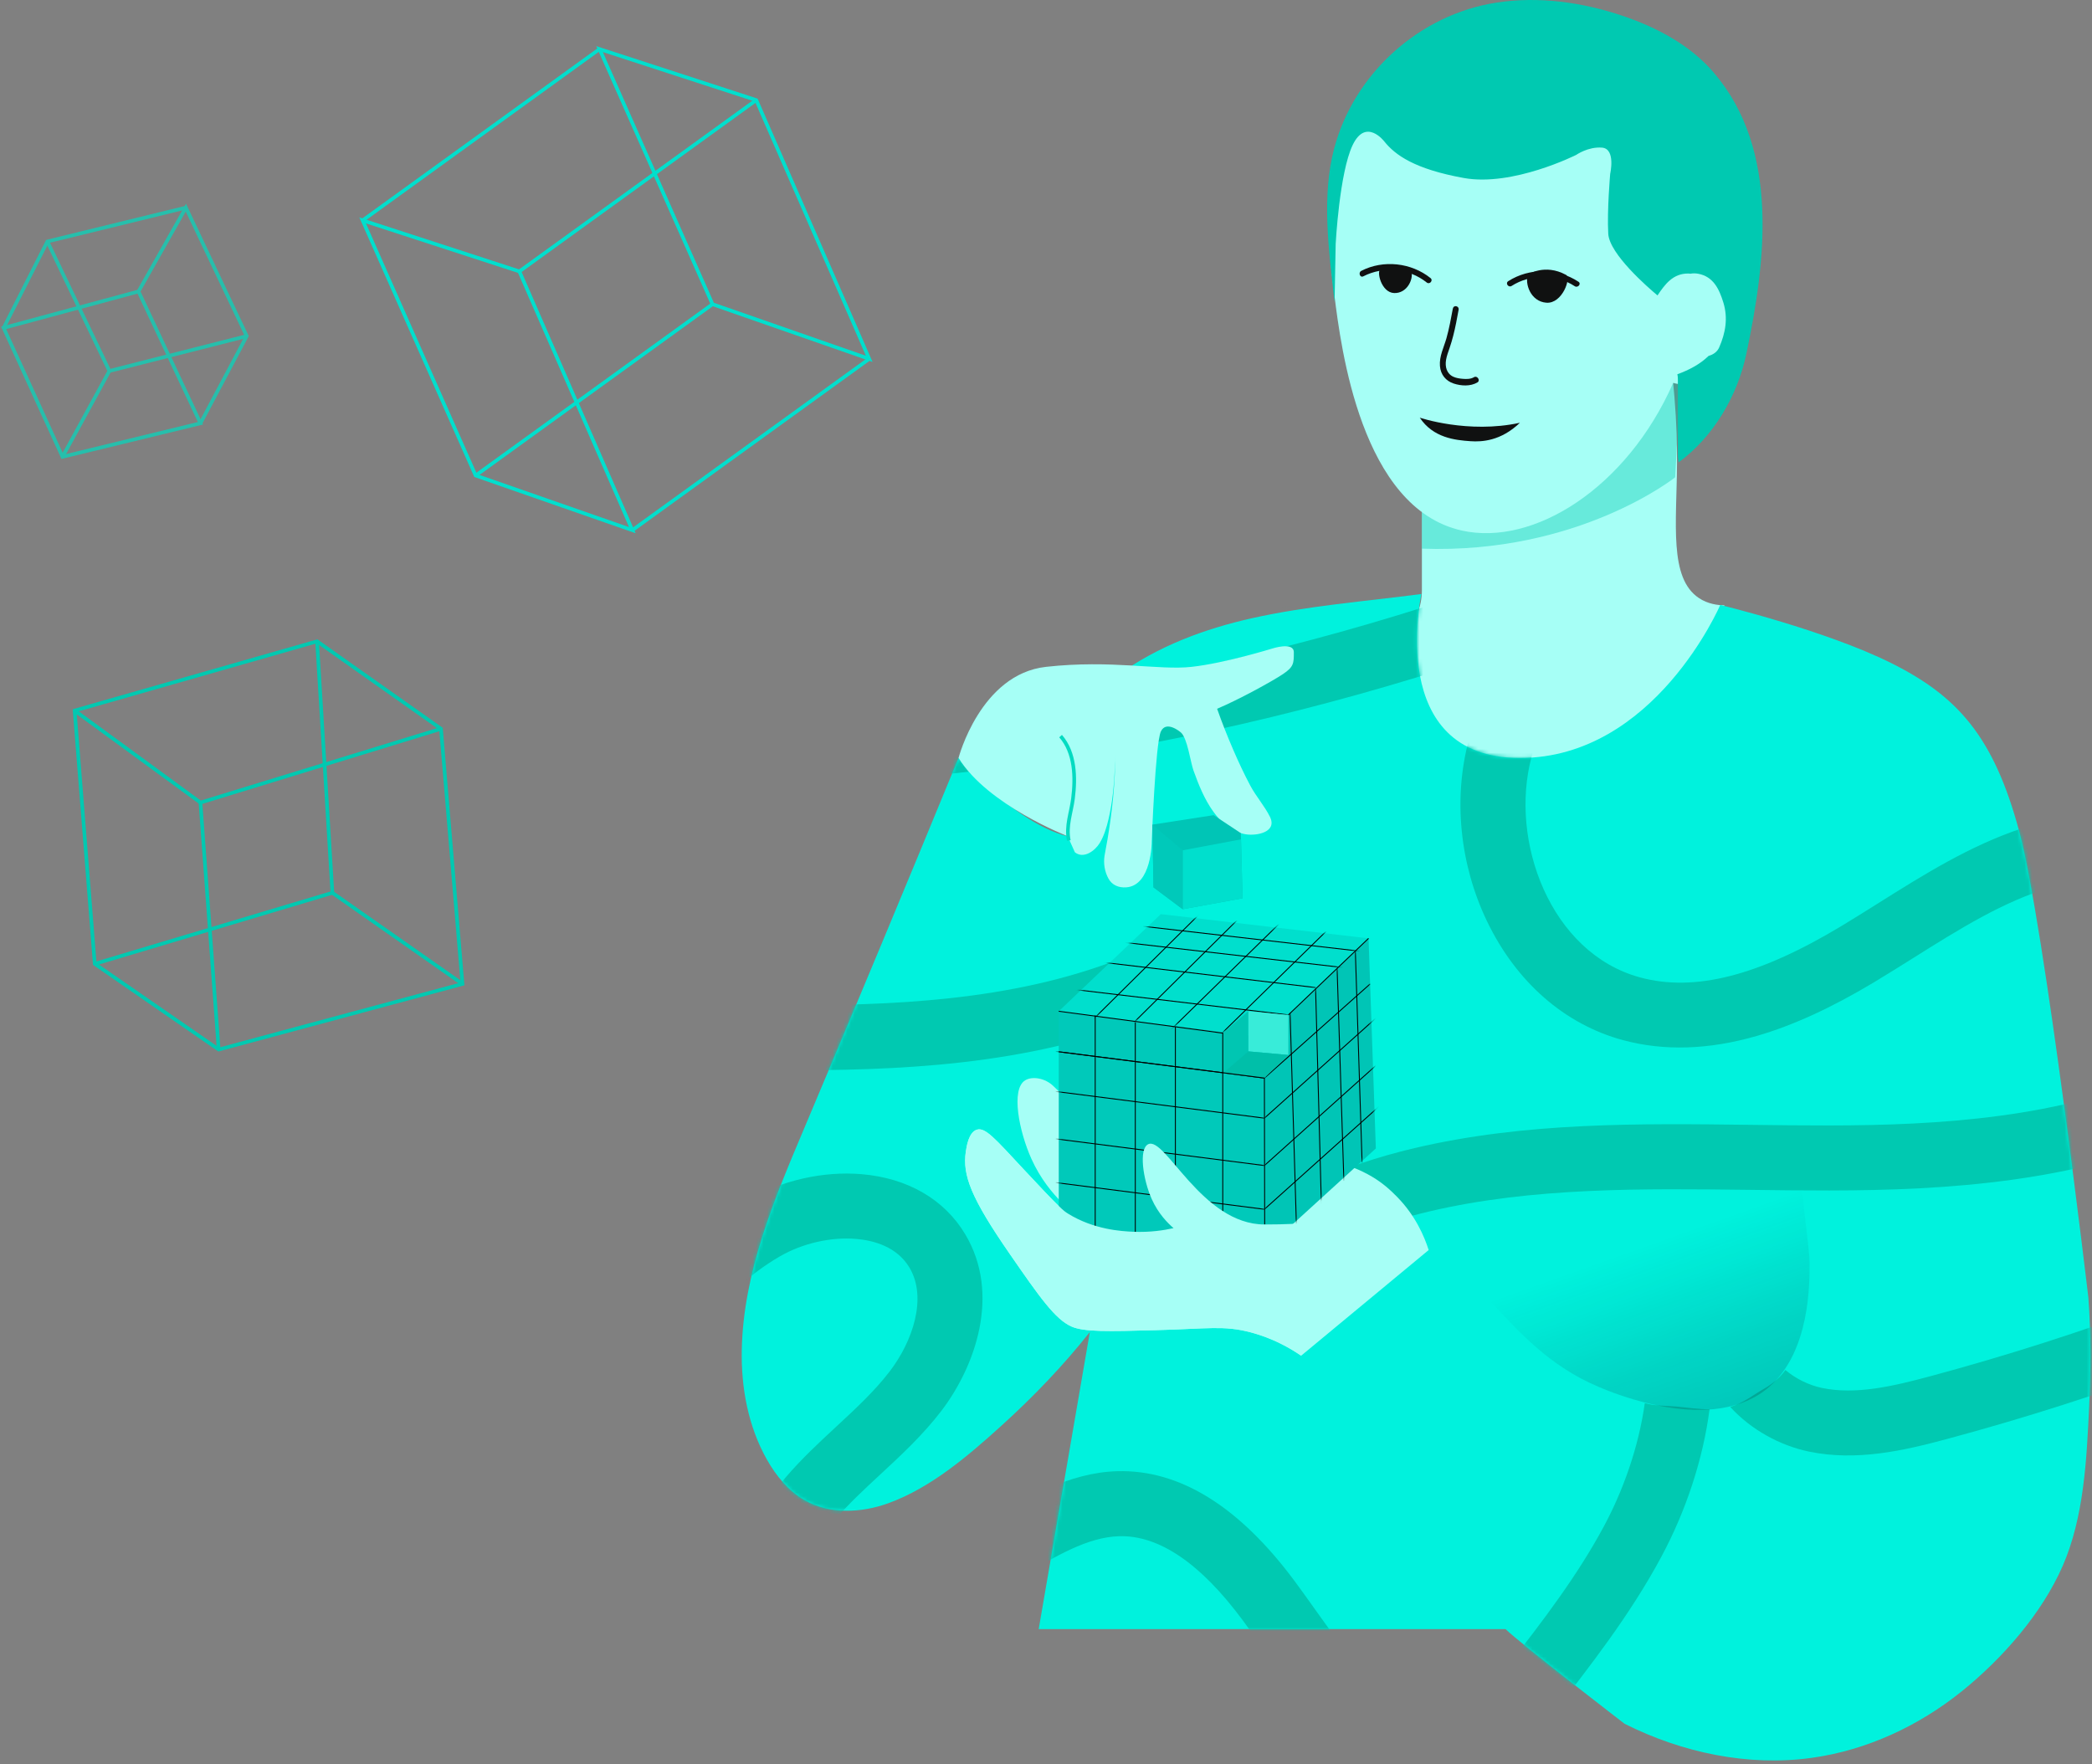 <svg width="574" height="484" viewBox="0 0 574 484" fill="none" xmlns="http://www.w3.org/2000/svg">
<rect x="0" y="0" width="574" height="484" fill="#808080" stroke="none"/>
<path d="M378.539 180.246L385.289 173.746C388.369 170.786 390.139 166.476 390.139 161.936V136.056L456.069 84.966C459.539 102.666 460.199 117.046 460.139 127.086C460.039 143.676 457.899 158.596 466.139 164.086C468.609 165.736 471.309 166.056 473.139 166.086C471.709 171.126 469.769 176.516 467.139 182.086C456.159 205.326 438.829 219.476 427.369 227.086C420.329 224.886 405.659 219.216 393.139 205.086C384.969 195.876 380.749 186.496 378.539 180.246Z" fill="#A6FFF6"/>
<path opacity="0.38" d="M390.141 150.536V130.956L461.261 100.356L459.631 130.956C459.631 130.956 433.111 152.106 390.131 150.536H390.141Z" fill="#00C9B1"/>
<path d="M468.141 75.086C467.661 74.366 466.971 73.326 466.141 72.086C439.491 32.216 425.971 12.236 416.411 10.126C399.811 6.456 380.851 21.806 372.141 36.086C362.481 51.916 364.491 67.916 366.141 81.086C367.941 95.416 373.461 139.396 401.071 145.566C420.771 149.966 446.361 133.926 459.091 105.046C459.711 105.246 460.721 105.496 461.911 105.356C470.241 104.406 478.091 85.936 472.141 78.086C470.921 76.486 469.341 75.596 468.141 75.086Z" fill="#A6FFF6"/>
<path d="M392.501 76.296C387.231 72.056 379.541 71.206 373.511 74.316C372.611 74.776 373.151 76.286 374.061 75.816C379.591 72.966 386.601 73.606 391.471 77.516C392.271 78.156 393.311 76.946 392.501 76.296Z" fill="#101111"/>
<path d="M429.68 75.416C423.84 72.237 419.24 75.326 419.24 75.326C418.32 77.716 419.9 82.727 424.29 83.057C428.68 83.387 431.16 76.227 429.68 75.416Z" fill="#101111"/>
<path d="M378.84 73.766C377.57 74.286 378.96 80.286 382.53 80.406C386.1 80.516 387.81 76.606 387.28 74.606C387.28 74.606 383.83 71.716 378.84 73.776V73.766Z" fill="#101111"/>
<path d="M414.751 78.456C419.891 75.156 426.951 75.156 432.071 78.526C432.921 79.086 433.961 77.876 433.101 77.306C427.361 73.516 419.641 73.426 413.831 77.146C412.961 77.706 413.881 79.006 414.751 78.456Z" fill="#101111"/>
<path d="M398.629 84.657C398.119 87.407 397.619 90.177 396.859 92.856C396.159 95.306 394.879 97.746 395.089 100.417C395.279 102.857 396.759 104.537 398.839 105.227C400.899 105.907 403.459 106.057 405.369 104.927C406.269 104.397 405.329 102.957 404.439 103.487C403.509 104.037 402.369 104.027 401.329 103.937C400.469 103.867 399.579 103.737 398.779 103.377C396.959 102.557 396.419 100.657 396.779 98.666C396.979 97.556 397.379 96.517 397.739 95.467C398.109 94.387 398.429 93.287 398.719 92.177C399.329 89.826 399.769 87.416 400.209 85.016C400.409 83.906 398.839 83.576 398.639 84.677L398.629 84.657Z" fill="#101111"/>
<path d="M389.551 114.596C389.551 114.596 402.831 119.096 417.031 115.996C411.791 121.026 406.571 121.266 403.491 121.056C399.241 120.766 393.241 120.136 389.551 114.596Z" fill="#101111"/>
<path d="M470.271 19.966C463.791 12.396 454.651 7.536 445.211 4.346C434.121 0.596 422.181 -1.064 410.611 0.716C389.551 3.956 371.561 20.046 366.071 40.716C362.571 53.896 364.601 68.816 366.101 82.186C366.131 82.406 366.151 82.636 366.181 82.856L366.481 66.926C366.481 66.926 367.501 47.426 371.131 39.816C374.771 32.196 379.811 38.796 379.811 38.796C382.821 42.566 388.171 46.396 401.621 48.836C415.061 51.276 432.481 42.496 432.481 42.496C432.481 42.496 435.741 40.196 439.561 40.506C443.381 40.816 441.801 47.686 441.801 47.686C441.801 47.686 440.911 57.766 441.271 64.136C441.591 69.706 452.141 78.846 454.781 81.056C456.841 77.986 459.031 74.996 463.281 75.046C463.471 75.046 463.641 75.076 463.821 75.096C464.471 74.976 465.181 74.966 465.941 75.106C470.121 75.886 471.711 79.306 472.861 83.036C474.161 87.296 473.451 91.346 471.701 95.336C471.171 96.546 470.061 97.306 468.801 97.646C466.481 99.926 463.391 101.546 460.231 102.686C460.321 103.076 460.371 103.496 460.371 103.946V125.276L460.551 126.876C470.141 119.866 476.731 108.616 479.161 97.076C484.431 72.066 488.451 41.236 470.261 19.976L470.271 19.966Z" fill="#00C9B1"/>
<path d="M285 446.967L299.03 365.477C291.75 374.697 283.46 383.307 274.76 391.187C265.67 399.417 255.45 408.187 243.77 412.437C236.35 415.137 227.7 415.537 220.83 411.647C216.33 409.097 212.93 404.927 210.39 400.417C205.27 391.317 203.3 380.677 203.53 370.247C203.98 349.077 212.4 329.127 220.51 309.927C234.75 276.207 248.8 242.507 262.71 208.667C262.81 208.437 262.9 208.197 263 207.967C263 207.967 283.06 231.217 299.03 230.097C299.51 223.637 299.99 217.187 300.46 210.727C301.08 202.307 299.44 190.517 306.93 185.107C317.71 177.307 330.45 172.547 343.44 169.637C358.7 166.217 374.58 165.007 390 162.977C390 162.977 380 207.977 417 207.977C454 207.977 472 165.977 472 165.977C472 165.977 501 172.977 519 181.977C537 190.977 547 201.977 554 227.977C561 253.977 573 355.977 573 355.977C573.75 365.927 573.69 376.007 573.22 385.977C572.53 400.357 571.82 416.157 566 429.557C560.26 442.757 549.32 455.167 538.21 464.097C526.39 473.597 512.14 480.227 497.12 482.307C479.62 484.727 461.55 480.897 445.76 472.967C445.76 472.967 417.18 450.987 413.09 446.987H285V446.967Z" fill="#00F2DD"/>
<mask id="mask0_2097_6078" style="mask-type:luminance" maskUnits="userSpaceOnUse" x="203" y="162" width="371" height="322">
<path d="M285 446.967L299.03 365.477C291.75 374.697 283.46 383.307 274.76 391.187C265.67 399.417 255.45 408.187 243.77 412.437C236.35 415.137 227.7 415.537 220.83 411.647C216.33 409.097 212.93 404.927 210.39 400.417C205.27 391.317 203.3 380.677 203.53 370.247C203.98 349.077 212.4 329.127 220.51 309.927C234.75 276.207 248.8 242.507 262.71 208.667C262.81 208.437 262.9 208.197 263 207.967C263 207.967 283.06 231.217 299.03 230.097C299.51 223.637 299.99 217.187 300.46 210.727C301.08 202.307 299.44 190.517 306.93 185.107C317.71 177.307 330.45 172.547 343.44 169.637C358.7 166.217 374.58 165.007 390 162.977C390 162.977 380 207.977 417 207.977C454 207.977 472 165.977 472 165.977C472 165.977 501 172.977 519 181.977C537 190.977 547 201.977 554 227.977C561 253.977 573 355.977 573 355.977C573.75 365.927 573.69 376.007 573.22 385.977C572.53 400.357 571.82 416.157 566 429.557C560.26 442.757 549.32 455.167 538.21 464.097C526.39 473.597 512.14 480.227 497.12 482.307C479.62 484.727 461.55 480.897 445.76 472.967C445.76 472.967 417.18 450.987 413.09 446.987H285V446.967Z" fill="white"/>
</mask>
<g mask="url(#mask0_2097_6078)">
<path d="M445.329 285.387C456.549 288.427 468.899 288.037 482.019 284.237C491.959 281.357 502.499 276.527 514.249 269.477C517.819 267.327 521.399 265.077 524.869 262.907C537.569 254.927 549.679 247.327 562.739 243.467L554.679 227.307C540.469 232.047 527.759 240.017 515.389 247.797C511.999 249.927 508.489 252.127 505.069 254.187C482.459 267.777 464.959 272.227 449.999 268.177C425.429 261.517 414.019 230.717 420.239 207.627C426.499 184.387 447.149 164.027 475.479 153.167C487.509 148.547 500.149 145.707 513.019 143.847L504.649 127.087C492.639 129.117 480.729 132.047 469.099 136.517C435.459 149.407 410.749 174.257 403.019 202.987C398.699 219.027 400.509 237.157 407.989 252.737C416.019 269.447 429.279 281.047 445.339 285.397L445.329 285.387Z" fill="#00C9B1"/>
<path d="M348.509 166.947C363.989 166.247 379.389 162.577 392.469 156.517L384.499 140.557C372.589 145.957 359.299 148.597 347.699 149.127C332.299 149.827 317.049 148.087 301.029 146.097L271.709 160.727C279.749 161.417 287.819 162.427 295.719 163.407C312.869 165.547 330.599 167.757 348.509 166.937V166.947Z" fill="#00C9B1"/>
<path d="M460.118 385.927C457.178 385.657 454.108 385.817 451.298 384.977C449.588 397.207 445.268 409.127 440.078 418.777C432.778 432.357 423.458 444.557 413.538 457.287L411.068 489.967C415.788 483.417 420.788 477.007 425.688 470.727C436.318 457.097 447.308 443.017 455.788 427.227C462.698 414.377 467.288 400.247 469.068 386.667C466.078 386.687 463.008 386.197 460.128 385.937L460.118 385.927Z" fill="#00C9B1"/>
<path d="M208.328 192.367C213.018 200.457 221.038 206.647 229.258 209.617C241.828 214.167 255.038 213.057 267.498 211.537C311.158 206.197 354.548 196.747 396.468 183.447L398.478 182.807C400.548 182.147 402.598 181.497 404.628 180.877L396.558 164.707C395.388 165.077 394.228 165.447 393.068 165.817L391.078 166.447C350.208 179.417 307.898 188.637 265.328 193.837C254.588 195.147 244.208 196.067 235.328 192.857C231.078 191.317 226.868 188.197 224.338 184.387L208.328 192.377V192.367Z" fill="#00C9B1"/>
<path d="M655.568 330.227C654.468 330.757 653.368 331.287 652.268 331.817L650.388 332.727C611.748 351.327 571.168 366.417 529.758 377.567C519.308 380.387 509.158 382.747 499.918 380.817C496.378 380.077 492.748 378.317 489.868 375.897C488.378 377.967 486.428 379.647 484.158 380.947C481.138 382.677 478.148 385.077 474.738 386.027C480.478 392.337 488.478 396.637 496.278 398.267C509.358 400.997 522.288 398.037 534.398 394.777C576.868 383.337 618.498 367.867 658.128 348.787L660.028 347.867C661.988 346.927 663.918 345.987 665.838 345.087L655.568 330.217V330.227Z" fill="#00C9B1"/>
<path d="M42.709 313.567L50.999 330.177C65.649 315.887 86.139 305.037 110.169 299.387C138.479 292.727 168.769 293.107 198.059 293.467C205.229 293.557 212.649 293.647 219.949 293.637C252.059 293.597 288.539 291.387 320.959 276.667L312.989 260.687C283.709 273.787 249.859 275.757 219.929 275.797C212.749 275.807 205.389 275.717 198.279 275.627C167.919 275.247 136.529 274.857 106.089 282.017C85.829 286.787 66.949 295.257 51.509 306.527C48.419 308.787 45.479 311.127 42.709 313.567Z" fill="#00C9B1"/>
<path d="M324.709 346.566L332.999 363.177C347.649 348.887 368.139 338.037 392.169 332.387C420.479 325.727 450.769 326.107 480.059 326.467C487.229 326.557 494.649 326.647 501.949 326.637C534.059 326.597 570.539 324.387 602.959 309.667L594.989 293.687C565.709 306.787 531.859 308.757 501.929 308.797C494.749 308.807 487.389 308.717 480.279 308.627C449.919 308.247 418.529 307.857 388.089 315.017C367.829 319.787 348.949 328.257 333.509 339.527C330.419 341.787 327.479 344.126 324.709 346.566Z" fill="#00C9B1"/>
<path d="M179.219 350.427C175.489 354.047 171.909 357.527 168.209 360.707L176.389 377.097C181.869 372.727 186.829 367.907 191.649 363.227C198.969 356.117 205.879 349.397 213.959 344.727C220.169 341.127 228.019 339.337 234.929 339.927C239.689 340.337 246.079 342.027 249.529 347.787C254.489 356.087 250.399 368.067 244.129 376.257C239.999 381.647 234.889 386.397 229.469 391.417C224.769 395.767 219.919 400.267 215.529 405.407C209.899 411.987 205.189 419.587 201.649 427.717L213.159 450.777C215.459 438.377 220.959 426.507 229.089 416.997C232.809 412.647 237.069 408.687 241.589 404.507C247.319 399.197 253.249 393.697 258.299 387.097C267.489 375.067 274.719 355.157 264.829 338.637C259.119 329.087 249.039 323.237 236.449 322.167C225.879 321.267 214.429 323.867 205.029 329.297C195.039 335.077 186.999 342.887 179.219 350.437V350.427Z" fill="#00C9B1"/>
<path d="M249.418 427.357L257.588 443.737C265.698 441.317 273.238 436.797 280.278 432.577C289.598 426.997 298.388 421.737 307.088 421.497C318.008 421.197 329.408 428.947 340.958 444.537C342.618 446.777 344.228 449.047 345.938 451.437C350.728 458.167 355.608 465.017 361.378 471.067L378.318 462.607C371.708 456.877 366.198 449.147 360.468 441.087C358.788 438.717 357.048 436.277 355.288 433.907C340.068 413.357 323.678 403.187 306.588 403.657C293.218 404.027 281.478 411.067 271.108 417.267C263.238 421.977 256.118 426.247 249.398 427.347L249.418 427.357Z" fill="#00C9B1"/>
</g>
<path d="M357 371.966C354.08 369.966 349.32 367.156 342.98 365.516C335.76 363.636 331.53 364.576 317 364.966C303.98 365.326 297.4 365.466 294 363.966C289.51 361.976 285.28 355.946 277 343.966C266.44 328.686 264.04 322.446 265 315.966C265.21 314.576 265.78 310.686 268 309.966C270.31 309.216 272.98 312.346 281 320.966C290.79 331.496 291.87 332.266 293 332.966L291.38 329.966C288.86 327.466 285.5 323.516 283 317.966C279.61 310.446 277.3 298.856 281.28 296.416C283.26 295.196 286.78 295.816 289 297.966C289.08 298.046 299.03 307.686 299.03 307.686C307.09 308.876 315.15 310.106 323.21 311.346C336.78 313.436 350.56 314.796 363.92 318.046C375.04 320.756 379.66 324.646 383.33 328.386C388.38 333.526 390.8 339.246 392 342.976L357 371.976V371.966Z" fill="#A6FFF6"/>
<path d="M263 207.967C263 207.967 269 184.967 287 182.967C305 180.967 317.93 183.967 326.96 182.967C336 181.967 349 177.967 349 177.967C349 177.967 355 175.967 355 178.967C355 181.967 355 182.967 352 184.967C349 186.967 339.9 191.967 333.95 194.467C335.29 198.297 336.8 202.077 338.41 205.807C339.84 209.107 341.36 212.367 343.05 215.547C344.62 218.507 347.02 221.197 348.45 224.117C350.52 228.367 344.74 229.377 341.86 228.917C338.05 228.307 335.11 225.747 332.92 222.707C330.46 219.297 328.86 215.297 327.45 211.357C326.62 209.027 325.8 202.527 324.01 200.967C324.01 200.967 320.01 197.477 318.51 200.717C317.01 203.967 316.01 230.967 316.01 230.967C316.01 230.967 316.01 242.967 309.01 243.467C306.98 243.607 305.14 242.887 304.14 241.067C303.09 239.157 302.72 236.897 303.07 234.747C303.31 233.297 303.61 231.847 303.86 230.397C305.16 222.667 306.01 214.807 306.01 206.967C306.01 208.137 305.97 209.307 305.91 210.477C305.69 215.287 305.25 220.157 304.13 224.857C303.6 227.077 302.93 229.347 301.74 231.307C300.46 233.417 297.32 235.777 294.92 233.837L292.94 229.427C292.94 229.427 271.01 220.967 263.01 207.967H263Z" fill="#A6FFF6"/>
<path d="M291 201.966C295 206.536 295.13 213.366 294.41 219.066C293.92 222.976 292.42 226.626 293.26 230.616" stroke="#05DBC1" stroke-miterlimit="10"/>
<path d="M337 227.966H320V244.966H337V227.966Z" fill="#071221" stroke="black" stroke-miterlimit="10"/>
<path style="mix-blend-mode:multiply" opacity="0.24" d="M491.87 304.956C492.2 307.746 494.16 324.526 494.5 327.466C496.36 343.406 496.49 344.416 496.5 346.466C496.53 352.066 496.65 370.736 485.5 380.466C470.09 393.916 442.49 382.166 438.5 380.466C425.31 374.856 417.21 366.036 407.5 355.466C397.91 345.026 392.16 338.766 389.5 330.466C380.88 303.576 410.489 273.576 414.149 269.966L491.87 304.956Z" fill="url(#paint0_linear_2097_6078)"/>
<path d="M316.489 243.466L324.499 249.466L340.929 246.466L340.459 228.596L332.999 223.656L316.199 226.256L316.489 243.466Z" fill="#00C5B6"/>
<path d="M324.5 233.306V249.466L340.93 246.466L340.51 230.296L324.5 233.306Z" fill="#00DFCD"/>
<path d="M316.199 226.256L324.499 233.306V249.466L316.489 243.466L316.199 226.256Z" fill="#00C9BA"/>
<path d="M290.5 277.466V335.726L346.92 342.966V284.516L290.5 277.466Z" fill="#00C9BA"/>
<mask id="mask1_2097_6078" style="mask-type:luminance" maskUnits="userSpaceOnUse" x="290" y="277" width="57" height="66">
<path d="M290.5 277.466V335.726L346.92 342.966V284.516L290.5 277.466Z" fill="white"/>
</mask>
<g mask="url(#mask1_2097_6078)">
<path d="M289.609 288.466L346.919 295.796" stroke="black" stroke-width="0.25" stroke-miterlimit="10"/>
<path d="M289.609 299.466L346.919 306.796" stroke="black" stroke-width="0.25" stroke-miterlimit="10"/>
<path d="M289.609 312.466L346.919 319.796" stroke="black" stroke-width="0.25" stroke-miterlimit="10"/>
<path d="M289.609 324.466L346.919 331.796" stroke="black" stroke-width="0.25" stroke-miterlimit="10"/>
</g>
<path d="M375.5 257.466L377.5 315.106L346.92 342.966V284.516L375.5 257.466Z" fill="#00C5B6"/>
<mask id="mask2_2097_6078" style="mask-type:luminance" maskUnits="userSpaceOnUse" x="346" y="257" width="32" height="86">
<path d="M375.5 257.466L377.5 315.106L346.92 342.966V284.516L375.5 257.466Z" fill="white"/>
</mask>
<g mask="url(#mask2_2097_6078)">
<path d="M346.92 295.796L375.94 269.966" stroke="black" stroke-width="0.25" stroke-miterlimit="10"/>
<path d="M346.92 306.796L378.5 278.466" stroke="black" stroke-width="0.25" stroke-miterlimit="10"/>
<path d="M346.92 319.796L378.5 291.466" stroke="black" stroke-width="0.25" stroke-miterlimit="10"/>
<path d="M346.92 331.796L378.5 303.466" stroke="black" stroke-width="0.25" stroke-miterlimit="10"/>
<path d="M366.869 265.686L368.729 323.986" stroke="black" stroke-width="0.25" stroke-miterlimit="10"/>
<path d="M371.869 260.686L373.729 318.986" stroke="black" stroke-width="0.25" stroke-miterlimit="10"/>
<path d="M353.869 274.466L355.729 336.986" stroke="black" stroke-width="0.25" stroke-miterlimit="10"/>
<path d="M360.869 267.466L362.729 336.986" stroke="black" stroke-width="0.25" stroke-miterlimit="10"/>
</g>
<path d="M290.5 277.466L318.5 250.816L375.5 257.466L346.92 284.516L290.5 277.466Z" fill="#00DFCD"/>
<mask id="mask3_2097_6078" style="mask-type:luminance" maskUnits="userSpaceOnUse" x="290" y="250" width="86" height="35">
<path d="M290.5 277.466L318.5 250.816L375.5 257.466L346.92 284.516L290.5 277.466Z" fill="white"/>
</mask>
<g mask="url(#mask3_2097_6078)">
<path d="M353.5 278.467L294.5 271.467" stroke="black" stroke-width="0.25" stroke-miterlimit="10"/>
<path d="M361 270.967L302 263.967" stroke="black" stroke-width="0.25" stroke-miterlimit="10"/>
<path d="M368.5 265.467L307.5 258.467" stroke="black" stroke-width="0.25" stroke-miterlimit="10"/>
<path d="M373 260.967L312 253.967" stroke="black" stroke-width="0.25" stroke-miterlimit="10"/>
<path d="M322.561 295.926L366.451 252.996" stroke="black" stroke-width="0.25" stroke-miterlimit="10"/>
<path d="M307.561 295.926L351.451 252.996" stroke="black" stroke-width="0.25" stroke-miterlimit="10"/>
<path d="M294.561 296.926L340.691 251.236" stroke="black" stroke-width="0.25" stroke-miterlimit="10"/>
<path d="M284.561 294.926L330.691 249.236" stroke="black" stroke-width="0.25" stroke-miterlimit="10"/>
</g>
<path d="M353.5 289.466L342.5 288.466V277.466L353.5 278.466V289.466Z" fill="#38ECD9"/>
<path d="M335.5 294.466L342.5 288.466V277.466L335.5 283.466V294.466Z" fill="#00C6B2"/>
<path d="M346.92 295.796L335.5 294.466L342.5 288.466L353.5 289.466L346.92 295.796Z" fill="#00BFA9"/>
<path d="M322.5 281.756V337.456" stroke="black" stroke-width="0.25" stroke-miterlimit="10"/>
<path d="M311.5 280.506V338.456" stroke="black" stroke-width="0.25" stroke-miterlimit="10"/>
<path d="M300.5 278.616V336.466" stroke="black" stroke-width="0.25" stroke-miterlimit="10"/>
<path d="M290.5 288.576L346.92 295.796L347 335.966" stroke="black" stroke-width="0.25" stroke-miterlimit="10"/>
<path d="M290.5 277.466L335.5 283.466V332.286" stroke="black" stroke-width="0.25" stroke-miterlimit="10"/>
<path d="M353.5 278.466L375.5 257.466" stroke="black" stroke-width="0.25" stroke-miterlimit="10"/>
<path d="M99.5 60.466L142.5 74.466L173.5 145.466L130.5 130.466L99.5 60.466Z" stroke="#00DFCD" stroke-miterlimit="10"/>
<path d="M164.5 13.466L207.5 27.466L238.5 98.466L195.5 83.466L164.5 13.466Z" stroke="#00DFCD" stroke-miterlimit="10"/>
<path d="M99.5 60.466L164.5 13.466" stroke="#00DFCD" stroke-miterlimit="10"/>
<path d="M142.5 74.466L207.5 27.466" stroke="#00DFCD" stroke-miterlimit="10"/>
<path d="M173.5 145.466L238.5 98.466" stroke="#00DFCD" stroke-miterlimit="10"/>
<path d="M130.5 130.466L195.5 83.466" stroke="#00DFCD" stroke-miterlimit="10"/>
<path d="M1 89.966L17.15 125.336L55 116.136L38 79.966L1 89.966Z" stroke="#26BFAC" stroke-miterlimit="10"/>
<path d="M38 79.966L51 56.966L67.7 92.206L55 116.136" stroke="#26BFAC" stroke-miterlimit="10"/>
<path d="M51 56.966L13 66.256L1 89.966" stroke="#26BFAC" stroke-miterlimit="10"/>
<path d="M17.15 125.336L30.01 101.786L67.7 92.206" stroke="#26BFAC" stroke-miterlimit="10"/>
<path d="M13 66.256L30.01 101.786" stroke="#26BFAC" stroke-miterlimit="10"/>
<path d="M20.48 194.966L87.001 175.966L121 199.966L126.89 269.966L60.001 287.966L26 264.456L20.48 194.966Z" stroke="#00C9B1" stroke-miterlimit="10"/>
<path d="M91.199 244.966L126.889 269.966" stroke="#00C9B1" stroke-miterlimit="10"/>
<path d="M26 264.456L91.2 244.966L87 175.966" stroke="#00C9B1" stroke-miterlimit="10"/>
<path d="M20.48 194.966L55.001 220.206L121 199.966" stroke="#00C9B1" stroke-miterlimit="10"/>
<path d="M60 287.966L55 220.206" stroke="#00C9B1" stroke-miterlimit="10"/>
<path d="M357 371.966C354.08 369.966 349.32 367.156 342.98 365.516C335.76 363.636 331.53 364.576 317 364.966C303.98 365.326 297.4 365.466 294 363.966C289.51 361.976 285.28 355.946 277 343.966C266.44 328.686 264.04 322.446 265 315.966C265.21 314.576 265.78 310.686 268 309.966C270.31 309.216 272.98 312.346 281 320.966C290.79 331.496 291.87 332.266 293 332.966C300.2 337.426 307.78 337.826 311 337.966C315.56 338.156 319.36 337.566 322 336.966C320.42 335.616 317.81 333.016 316 328.966C313.62 323.636 312.41 315.316 315 313.966C319.66 311.526 329.65 335.966 347 335.966C359 335.966 362 334.966 362 334.966" fill="#A6FFF6"/>
<defs>
<linearGradient id="paint0_linear_2097_6078" x1="477.98" y1="422.316" x2="434.1" y2="299.246" gradientUnits="userSpaceOnUse">
<stop offset="0.12" stop-color="#071221"/>
<stop offset="0.39" stop-color="#071221" stop-opacity="0.57"/>
<stop offset="0.65" stop-color="#071221" stop-opacity="0"/>
</linearGradient>
</defs>
</svg>

